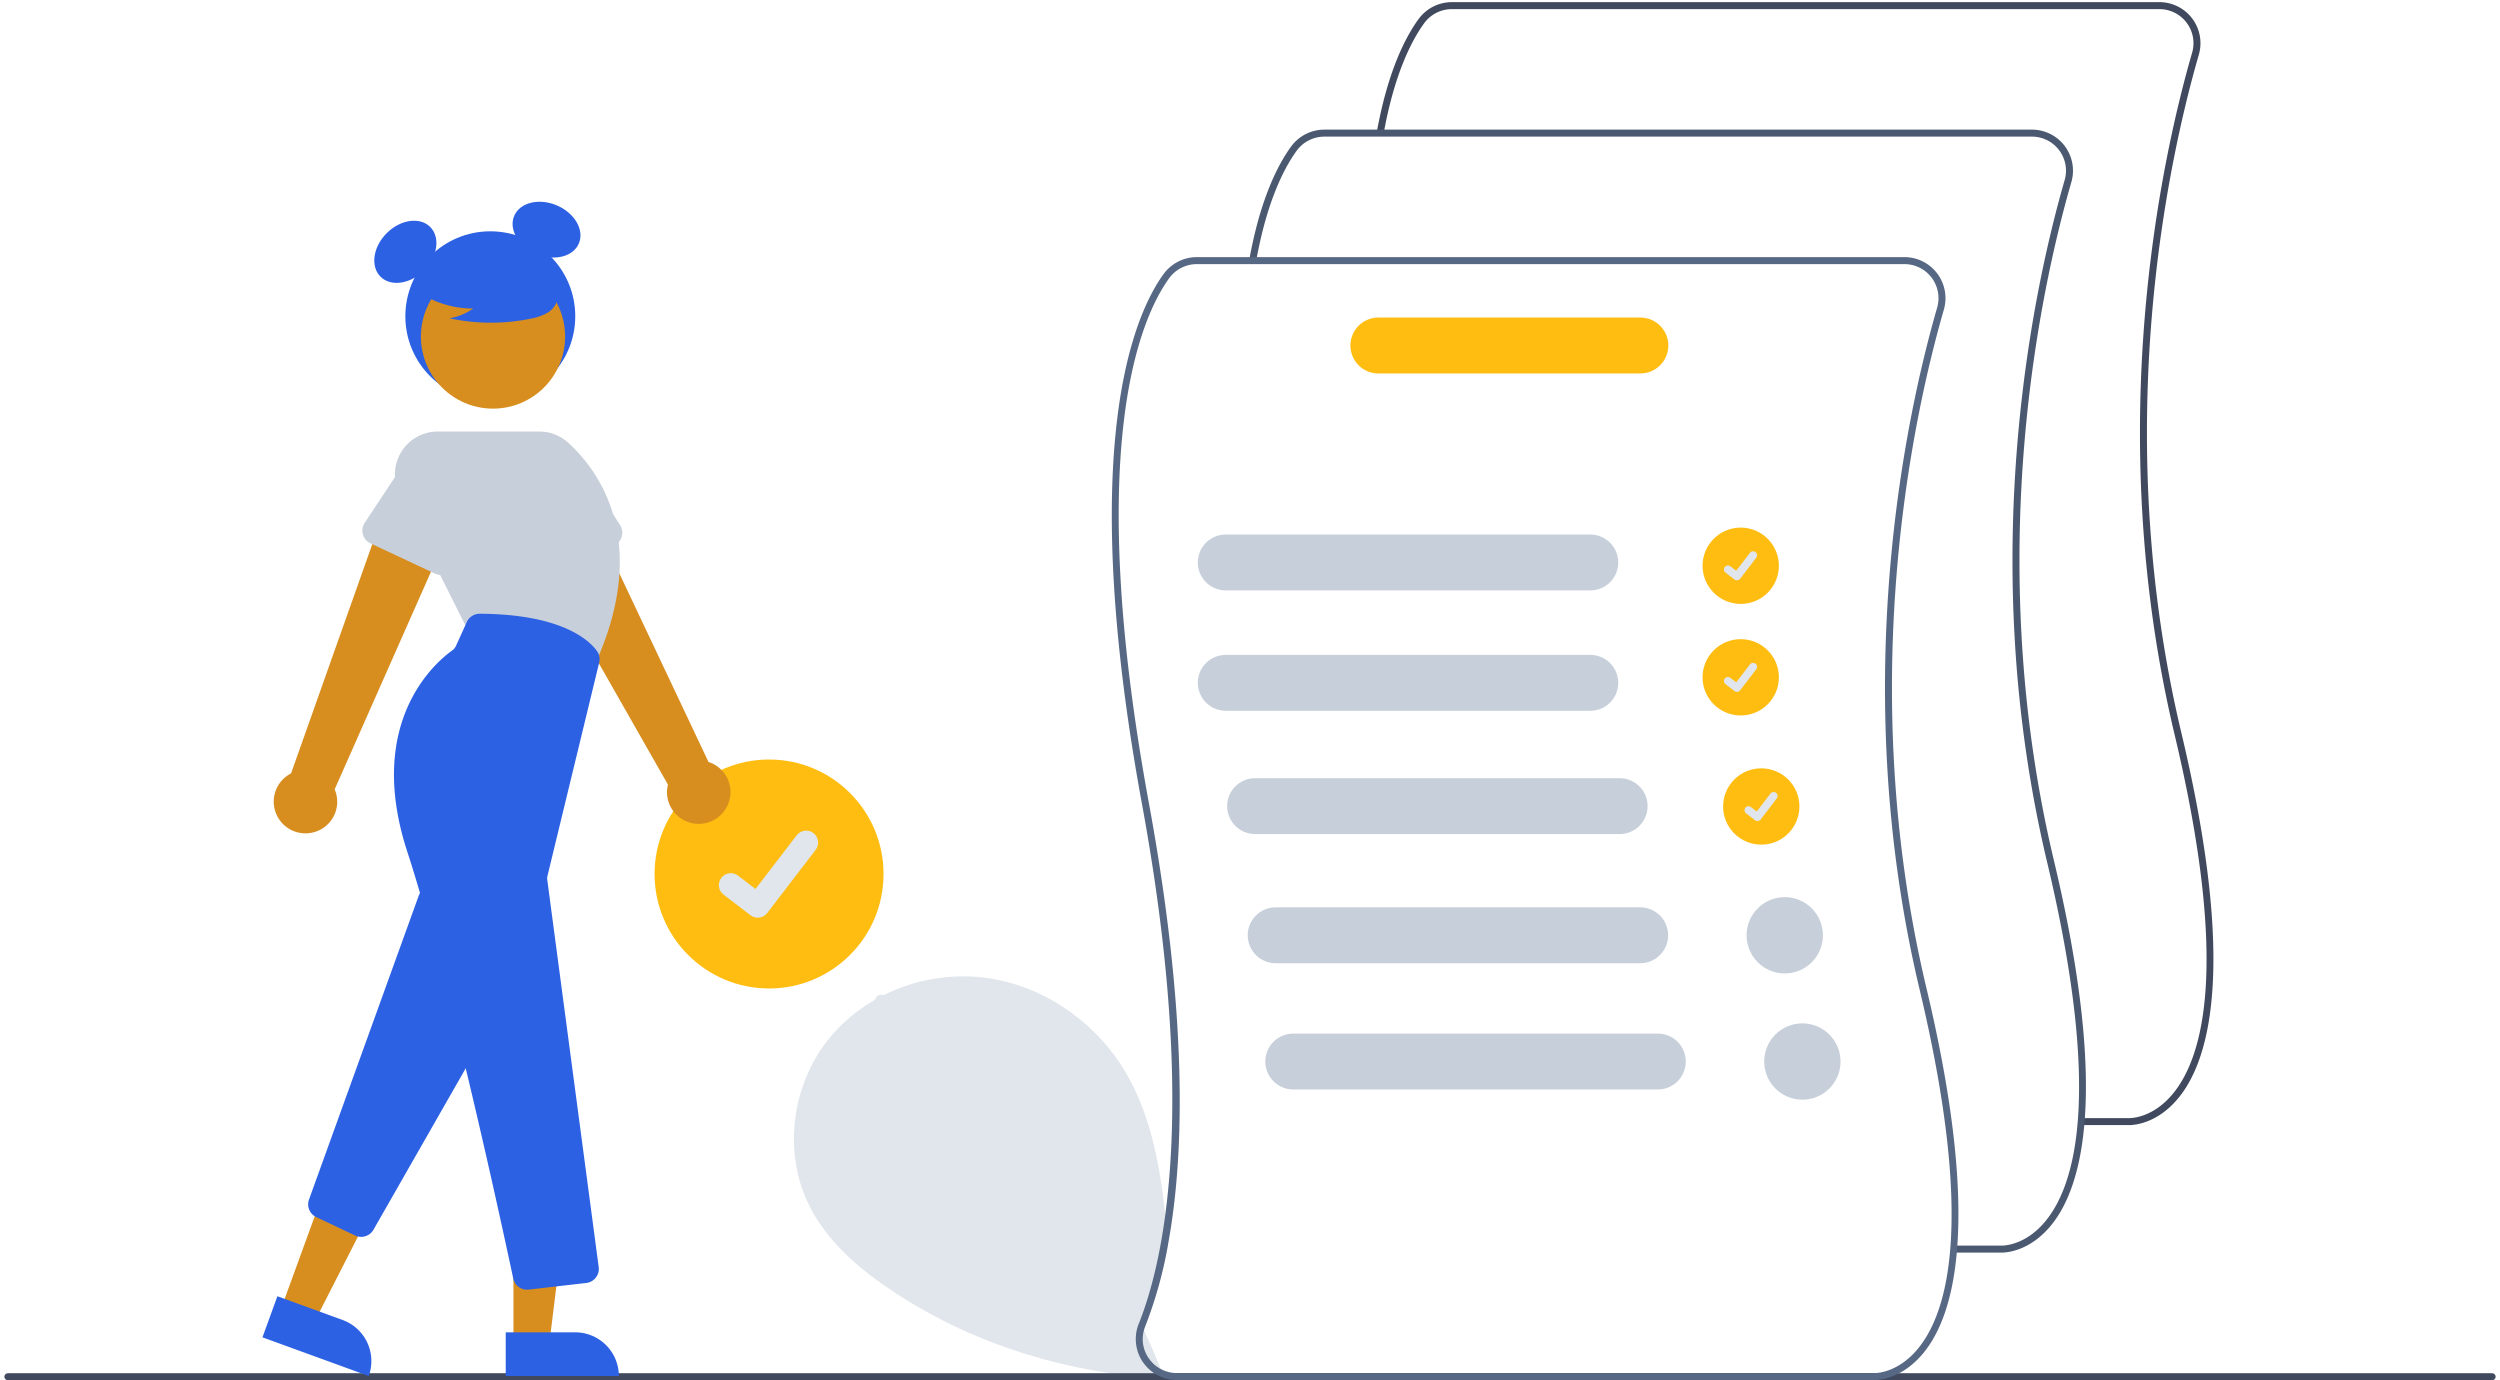 <svg xmlns="http://www.w3.org/2000/svg" width="288" height="159" fill="none"><g clip-path="url(#a)"><path fill="#E1E6EC" d="M148.182 158.187c-4.538.669-9.13.891-13.71.663-11.045-.558-21.907-3.77-31.19-9.81-4.116-2.678-8.042-5.969-10.172-10.389-2.892-6.002-1.88-13.601 2.249-18.829 1.506-1.886 3.359-3.467 5.458-4.657.311-.176.629-.345.95-.507 3.498-1.76 7.428-2.479 11.322-2.073 6.622.723 12.732 4.768 16.263 10.419 3.145 5.039 4.241 10.984 4.887 16.942.121 1.123.226 2.249.328 3.369-.563 3.243-1.448 6.421-2.642 9.489-.06.149-.11.303-.148.46.676 1.467 1.32 2.949 1.931 4.443.574.312 1.217.475 1.87.474h12.576l.028.006Z"/><path fill="#E1E6EC" d="M133.447 158.475c-.083.037-.173.057-.264.059-.091.003-.182-.014-.267-.047-.085-.033-.163-.083-.228-.147-.066-.063-.118-.14-.154-.224-.054-.128-.104-.257-.159-.385-.487-1.184-.997-2.356-1.531-3.517-6.841-14.983-17.044-28.187-29.817-38.586-.074-.051-.132-.121-.169-.203-.036-.081-.051-.171-.041-.26.019-.102.06-.198.121-.282.061-.084.14-.153.232-.201.091-.049.192-.077.296-.081.103-.004.206.015.301.057.051.023.099.052.142.088 5.465 4.451 10.479 9.429 14.968 14.862 4.49 5.429 8.444 11.279 11.806 17.47.916 1.691 1.786 3.406 2.61 5.144.163.345.325.693.484 1.042.676 1.467 1.32 2.949 1.931 4.443.01.024.02.051.03.075.031.064.049.134.051.205.002.071-.012.142-.039.207-.028.066-.069.125-.121.173-.052.049-.114.085-.182.108Z"/><path fill="#FEBD10" d="M88.596 113.873c7.284 0 13.188-5.905 13.188-13.188 0-7.285-5.904-13.189-13.188-13.189-7.284 0-13.189 5.905-13.189 13.189 0 7.283 5.905 13.188 13.189 13.188Z"/><path fill="#E1E6EC" d="M87.288 105.716c-.297 0-.586-.096-.823-.274l-.015-.011-3.099-2.373c-.144-.11-.264-.247-.355-.404-.091-.156-.149-.329-.173-.508-.024-.18-.012-.362.035-.537.047-.174.127-.338.237-.482.11-.143.247-.264.404-.354.157-.091.33-.15.509-.173.179-.024.361-.012.536.034.175.047.339.128.482.238l2.008 1.539 4.744-6.187c.11-.143.247-.264.404-.354.157-.09.33-.149.509-.173.179-.024.361-.012.536.035.175.047.338.127.482.237l-.029.04.03-.04c.289.223.479.551.527.913.048.362-.05.728-.272 1.018l-5.58 7.277c-.129.168-.295.304-.485.397-.19.093-.399.141-.611.141Z"/><path fill="#40495E" d="M287.097 159H.903c-.107 0-.209-.043-.284-.118-.075-.076-.118-.178-.118-.285 0-.106.042-.208.118-.284.075-.075.177-.118.284-.118H287.097c.107 0 .209.043.284.118.076.076.118.178.118.284 0 .107-.042.209-.118.285-.075.075-.177.118-.284.118Z"/><path fill="#2D61E3" d="M56.483 46.22c5.405 0 9.787-4.382 9.787-9.787 0-5.405-4.382-9.787-9.787-9.787-5.405 0-9.787 4.382-9.787 9.787 0 5.405 4.382 9.787 9.787 9.787Z"/><path fill="#2D61E3" d="M48.844 31.156c1.581-1.581 1.902-3.825.716-5.011-1.186-1.186-3.43-.866-5.011.716-1.581 1.581-1.902 3.825-.716 5.011 1.186 1.186 3.43.866 5.011-.716ZM66.684 28.048c.659-1.543-.474-3.505-2.531-4.384-2.057-.879-4.258-.34-4.917 1.202-.659 1.543.474 3.505 2.531 4.384 2.057.879 4.258.34 4.917-1.202Z"/><path fill="#D78E1F" d="M83.735 92.936c.247-.47.389-.989.414-1.519a3.632 3.632 0 0 0-.268-1.552 3.634 3.634 0 0 0-.899-1.292 3.633 3.633 0 0 0-1.361-.791L67.479 57.868l-6.468 4.536 15.934 27.979c-.214.868-.102 1.785.315 2.576a3.652 3.652 0 0 0 1.946 1.717 3.652 3.652 0 0 0 4.529-1.739Z"/><path fill="#C7CFDA" d="m70.723 62.858-7.51 3.358a1.628 1.628 0 0 1-.679.142 1.628 1.628 0 0 1-.677-.154c-.212-.099-.4-.243-.551-.422a1.629 1.629 0 0 1-.326-.613l-2.215-7.897c-.483-1.096-.511-2.339-.079-3.456a4.524 4.524 0 0 1 2.384-2.503 4.523 4.523 0 0 1 3.455-.088 4.524 4.524 0 0 1 2.509 2.377l4.397 6.893a1.63 1.63 0 0 1 .187 1.344 1.629 1.629 0 0 1-.337.607 1.628 1.628 0 0 1-.559.412Z"/><path fill="#D78E1F" d="M36.037 95.901a3.634 3.634 0 0 0 1.42-.68c.418-.328.759-.743.999-1.217.24-.474.373-.994.39-1.525a3.634 3.634 0 0 0-.292-1.547l13.392-30.257-7.661-1.93L33.53 89.094a3.653 3.653 0 0 0-1.744 1.922 3.652 3.652 0 0 0-.027 2.595 3.653 3.653 0 0 0 1.703 1.958c.788.422 1.704.54 2.574.333ZM32.386 150.745l3.896 1.419 7.325-14.352-5.75-2.093-5.471 15.026Z"/><path fill="#2D61E3" d="m42.478 158.517-12.244-4.458 1.722-4.731 7.513 2.736c1.255.457 2.276 1.393 2.841 2.603.564 1.211.624 2.595.168 3.85ZM41.601 142.486c-.239.001-.475-.052-.691-.155l-4.477-2.12c-.367-.173-.656-.476-.811-.851a1.623 1.623 0 0 1-.024-1.175l12.635-34.99c.105-.29.289-.544.533-.733.243-.189.535-.305.842-.335.307-.03.616.028.891.167.275.138.505.352.664.616l6.683 11.139c.149.248.229.531.232.821.003.289-.071.574-.214.825l-14.841 25.972c-.144.25-.351.457-.6.601-.249.143-.532.219-.82.218Z"/><path fill="#D78E1F" d="M56.794 47.075c4.587 0 8.306-3.719 8.306-8.306 0-4.587-3.719-8.306-8.306-8.306-4.587 0-8.306 3.719-8.306 8.306 0 4.587 3.719 8.306 8.306 8.306Z"/><path fill="#C7CFDA" d="m68.544 76.533-14.707-4.044-7.822-15.643a4.928 4.928 0 0 1-.515-2.426 4.93 4.93 0 0 1 .731-2.37 4.93 4.93 0 0 1 1.793-1.714 4.93 4.93 0 0 1 2.4-.624h11.701A4.923 4.923 0 0 1 65.416 50.97c3.139 2.812 9.733 10.918 3.192 25.422l-.064.141Z"/><path fill="#C7CFDA" d="m50.134 66.086-7.451-3.488a1.629 1.629 0 0 1-.551-.422 1.63 1.63 0 0 1-.326-.613 1.63 1.63 0 0 1-.041-.693c.036-.231.122-.452.251-.647l4.528-6.839a4.523 4.523 0 0 1 2.564-2.318c1.128-.403 2.369-.343 3.452.168 1.083.511 1.919 1.431 2.326 2.557a4.524 4.524 0 0 1-.159 3.453l-2.342 7.833a1.628 1.628 0 0 1-.336.607 1.629 1.629 0 0 1-.558.412 1.629 1.629 0 0 1-.679.142 1.629 1.629 0 0 1-.677-.154Z"/><path fill="#D78E1F" d="M59.149 154.667h4.146l1.972-15.992-6.119.001.001 15.991Z"/><path fill="#2D61E3" d="m71.29 158.516-13.03.001-0-5.035h7.996c1.335 0 2.616.53 3.56 1.474.944.945 1.475 2.225 1.475 3.56ZM60.714 148.573c-.373 0-.734-.128-1.024-.363-.289-.234-.489-.562-.565-.927-1.192-5.615-7.381-34.376-12.212-49.19-4.915-15.073 3.456-21.938 5.184-23.161.184-.13.33-.306.424-.511l1.255-2.762c.13-.285.34-.527.603-.696.264-.17.57-.26.884-.26h.01c9.411.056 12.575 3.023 13.498 4.296a1.61 1.61 0 0 1 .255 1.328l-5.955 24.567c-.037.152-.045.31-.025.465l5.924 44.605c.029.215.014.433-.043.641-.057.209-.154.405-.287.575-.133.171-.298.313-.487.419-.189.106-.396.173-.611.198l-6.638.766c-.064.007-.127.011-.191.011ZM48.066 33.545a11.297 11.297 0 0 0 6.456 1.995 6.921 6.921 0 0 1-2.744 1.129c3.065.657 6.232.675 9.305.052a6.021 6.021 0 0 0 1.948-.669c.302-.169.565-.399.772-.676a2.466 2.466 0 0 0 .43-.932c.204-1.166-.705-2.226-1.649-2.94a12.164 12.164 0 0 0-4.881-2.171 12.161 12.161 0 0 0-5.34.129c-1.142.295-2.286.794-3.027 1.711-.742.917-.961 2.33-.255 3.275l-1.015-.903Z"/><path fill="#FEBD10" d="M200.531 69.572c2.428 0 4.396-1.968 4.396-4.396 0-2.428-1.968-4.396-4.396-4.396s-4.396 1.968-4.396 4.396 1.968 4.396 4.396 4.396Z"/><path fill="#E1E6EC" d="M200.095 66.853a.455.455 0 0 1-.274-.091l-.005-.004-1.033-.791c-.048-.037-.088-.082-.119-.135-.03-.052-.05-.11-.058-.17a.451.451 0 0 1 .012-.179c.015-.058.042-.113.079-.161.037-.048.082-.088.135-.118.052-.03.11-.05.17-.058.059-.008.12-.004.178.012.059.016.113.043.161.08l.669.513 1.582-2.062c.037-.048.082-.088.134-.118.053-.03.11-.05.17-.058.06-.008.121-.004.179.012.058.015.113.043.16.079l-.009.013.01-.013c.096.074.159.184.175.304.016.121-.016.243-.09.339l-1.861 2.426c-.043.056-.098.101-.161.132-.064.031-.133.047-.204.047Z"/><path fill="#FEBD10" d="M200.531 82.423c2.428 0 4.396-1.968 4.396-4.396s-1.968-4.396-4.396-4.396-4.396 1.968-4.396 4.396c0 2.428 1.968 4.396 4.396 4.396Z"/><path fill="#E1E6EC" d="M200.095 79.704a.454.454 0 0 1-.274-.091l-.005-.004-1.033-.791c-.048-.037-.088-.082-.119-.135-.03-.052-.05-.11-.058-.17a.451.451 0 0 1 .012-.179c.015-.058.042-.113.079-.161s.082-.088.135-.118c.052-.03.11-.05.17-.058.059-.008.12-.004.178.012.059.016.113.043.161.08l.669.513 1.582-2.062c.037-.048.082-.088.134-.118.053-.03.11-.05.17-.058.06-.008.121-.004.179.012.058.016.113.043.16.079l-.009.013.01-.013a.461.461 0 0 1 .175.304c.016.121-.016.243-.09.339l-1.861 2.426a.46.46 0 0 1-.161.132c-.064.031-.133.047-.204.047Z"/><path fill="#FEBD10" d="M202.898 97.303c2.428 0 4.396-1.968 4.396-4.396s-1.968-4.396-4.396-4.396-4.396 1.968-4.396 4.396 1.968 4.396 4.396 4.396Z"/><path fill="#E1E6EC" d="M202.462 94.584a.455.455 0 0 1-.274-.091l-.005-.004-1.033-.791c-.048-.037-.088-.082-.119-.135-.03-.052-.05-.11-.058-.17a.451.451 0 0 1 .012-.179c.015-.058.042-.113.079-.161.037-.048.082-.088.135-.118.052-.03.11-.05.17-.058.059-.008.12-.004.179.012.058.016.112.043.16.08l.67.513 1.581-2.062c.037-.048.082-.088.135-.118a.453.453 0 0 1 .169-.058c.06-.008.121-.004.179.012.058.016.113.043.16.079l-.009.013.01-.013a.461.461 0 0 1 .175.304c.016.121-.016.243-.09.339l-1.86 2.426c-.043.056-.099.101-.162.132-.063.031-.133.047-.204.047Z"/><path fill="#40495E" d="M245.29 129.612c-.045 0-.074-.002-.084-.002h-5.458v-.804h5.478c.127.004 2.714.077 5.098-2.816 3.553-4.311 6.471-14.984.194-41.346-8.44-35.448-1.401-66.764 2.017-78.582a3.91 3.91 0 0 0 .088-1.799 3.908 3.908 0 0 0-.725-1.649 3.92 3.92 0 0 0-1.385-1.151c-.544-.271-1.145-.412-1.753-.411h-81.512a3.94 3.94 0 0 0-1.782.429 3.933 3.933 0 0 0-1.396 1.189c-1.448 1.992-3.435 5.818-4.679 12.737l-.792-.142c1.271-7.069 3.322-11.008 4.82-13.068A4.749 4.749 0 0 1 165.1.764c.666-.339 1.402-.516 2.148-.517h81.512c.733-.001 1.457.169 2.113.496.656.327 1.228.802 1.669 1.388.441.586.74 1.266.873 1.987.133.721.097 1.463-.106 2.168-3.401 11.757-10.404 42.911-2.008 78.172 6.365 26.733 3.305 37.637-.383 42.077-2.432 2.928-5.112 3.077-5.628 3.077Z"/><path fill="#4A5870" d="M230.604 144.298c-.046 0-.074-.001-.084-.001h-5.459v-.805h5.478c.128.004 2.715.078 5.099-2.815 3.553-4.311 6.47-14.984.193-41.346-8.439-35.448-1.4-66.764 2.018-78.582.168-.585.198-1.201.088-1.799-.111-.598-.359-1.163-.725-1.649-.366-.486-.84-.88-1.385-1.151a3.926 3.926 0 0 0-1.754-.411h-81.511c-.62.001-1.231.148-1.783.429-.552.281-1.03.689-1.396 1.189-1.448 1.992-3.435 5.818-4.678 12.737l-.792-.142c1.27-7.069 3.322-11.008 4.819-13.068.44-.603 1.017-1.094 1.682-1.433.665-.339 1.401-.516 2.148-.517h81.511c.734-.001 1.457.169 2.113.496.657.327 1.228.802 1.669 1.388.441.586.74 1.266.873 1.987.134.721.097 1.463-.106 2.168-3.401 11.757-10.403 42.911-2.008 78.172 6.365 26.733 3.305 37.638-.382 42.078-2.432 2.928-5.112 3.076-5.628 3.076Z"/><path fill="#566884" d="M221.927 113.833c-8.397-35.262-1.393-66.418 2.009-78.173.202-.705.239-1.447.105-2.168a4.729 4.729 0 0 0-.873-1.987 4.732 4.732 0 0 0-1.668-1.388 4.731 4.731 0 0 0-2.113-.497h-81.513c-.746.001-1.482.177-2.147.516-.665.339-1.241.829-1.681 1.432-3.291 4.525-10.118 19.529-2.492 61.047 4.078 22.212 4.017 37.355 2.685 47.331-.748 5.617-1.901 9.594-2.946 12.276l-.111.284c-.221.543-.335 1.122-.339 1.708-.007.661.125 1.316.389 1.923.264.606.654 1.149 1.143 1.594.319.299.681.55 1.072.744.325.166.67.292 1.025.375.362.089.733.133 1.106.132h80.255c.01 0 .037.004.085.004.514 0 3.196-.149 5.627-3.078 3.686-4.44 6.747-15.343.382-42.075Zm-.977 41.531c-2.384 2.895-4.971 2.82-5.096 2.817h-80.276c-.643 0-1.276-.158-1.843-.459-.568-.302-1.053-.737-1.414-1.269a3.845 3.845 0 0 1-.624-1.535c-.094-.551-.067-1.115.08-1.654.038-.157.088-.311.148-.46 1.194-3.068 2.079-6.246 2.642-9.489 1.907-10.399 2.262-26.446-2.222-50.845-7.568-41.21-.876-55.988 2.35-60.428.366-.5.845-.907 1.397-1.187a3.95 3.95 0 0 1 1.782-.429h81.513c.609-0 1.208.141 1.753.412a3.928 3.928 0 0 1 1.384 1.151c.366.486.614 1.05.725 1.648.11.598.081 1.214-.088 1.798-3.418 11.819-10.456 43.138-2.015 78.585 6.277 26.36 3.358 37.033-.196 41.345Z"/><path fill="#C7CFDA" d="M183.203 68.017h-41.997c-.853 0-1.672-.339-2.276-.943-.603-.604-.943-1.423-.943-2.276 0-.854.34-1.673.943-2.276.604-.604 1.423-.943 2.276-.943h41.997c.854 0 1.672.339 2.276.943.604.604.943 1.422.943 2.276 0 .854-.339 1.673-.943 2.276-.604.604-1.422.943-2.276.943ZM183.203 81.882h-41.997c-.853 0-1.672-.339-2.276-.943-.603-.604-.943-1.423-.943-2.276 0-.854.34-1.673.943-2.276.604-.604 1.423-.943 2.276-.943h41.997c.854 0 1.672.339 2.276.943.604.604.943 1.422.943 2.276 0 .854-.339 1.673-.943 2.276-.604.604-1.422.943-2.276.943ZM186.584 96.085h-41.996c-.854 0-1.673-.339-2.276-.943-.604-.604-.943-1.422-.943-2.276 0-.854.339-1.673.943-2.276.603-.604 1.422-.943 2.276-.943h41.996c.854 0 1.673.339 2.276.943.604.604.943 1.422.943 2.276 0 .854-.339 1.673-.943 2.276-.603.604-1.422.943-2.276.943ZM188.952 110.965h-41.997c-.854 0-1.672-.339-2.276-.943-.604-.604-.943-1.422-.943-2.276 0-.854.339-1.673.943-2.276.604-.604 1.422-.943 2.276-.943h41.997c.853 0 1.672.339 2.276.943.604.603.943 1.422.943 2.276 0 .854-.339 1.672-.943 2.276-.604.604-1.423.943-2.276.943Z"/><path fill="#FEBD10" d="M188.97 43.023h-30.179c-.423.001-.842-.083-1.233-.244a3.213 3.213 0 0 1-1.045-.698c-.299-.299-.537-.654-.699-1.045-.162-.391-.245-.81-.245-1.233 0-.423.083-.842.245-1.233.162-.391.4-.746.699-1.045.299-.299.654-.536 1.045-.698.391-.162.81-.244 1.233-.244h30.179c.853 0 1.672.339 2.276.943.603.604.943 1.423.943 2.276 0 .854-.34 1.673-.943 2.276-.604.604-1.423.943-2.276.943Z"/><path fill="#C7CFDA" d="M205.603 112.142c2.428 0 4.397-1.968 4.397-4.396s-1.969-4.396-4.397-4.396-4.396 1.968-4.396 4.396 1.968 4.396 4.396 4.396ZM190.981 125.507h-41.997c-.853 0-1.672-.34-2.276-.943-.603-.604-.943-1.423-.943-2.276 0-.854.34-1.673.943-2.277.604-.603 1.423-.942 2.276-.942h41.997c.854 0 1.672.339 2.276.942.604.604.943 1.423.943 2.277 0 .853-.339 1.672-.943 2.276-.604.603-1.422.943-2.276.943ZM207.633 126.684c2.428 0 4.396-1.969 4.396-4.397 0-2.427-1.968-4.396-4.396-4.396s-4.397 1.969-4.397 4.396c0 2.428 1.969 4.397 4.397 4.397Z"/></g><defs><clipPath id="a"><path fill="#fff" d="M.5.247h287v158.753H.5z"/></clipPath></defs></svg>
